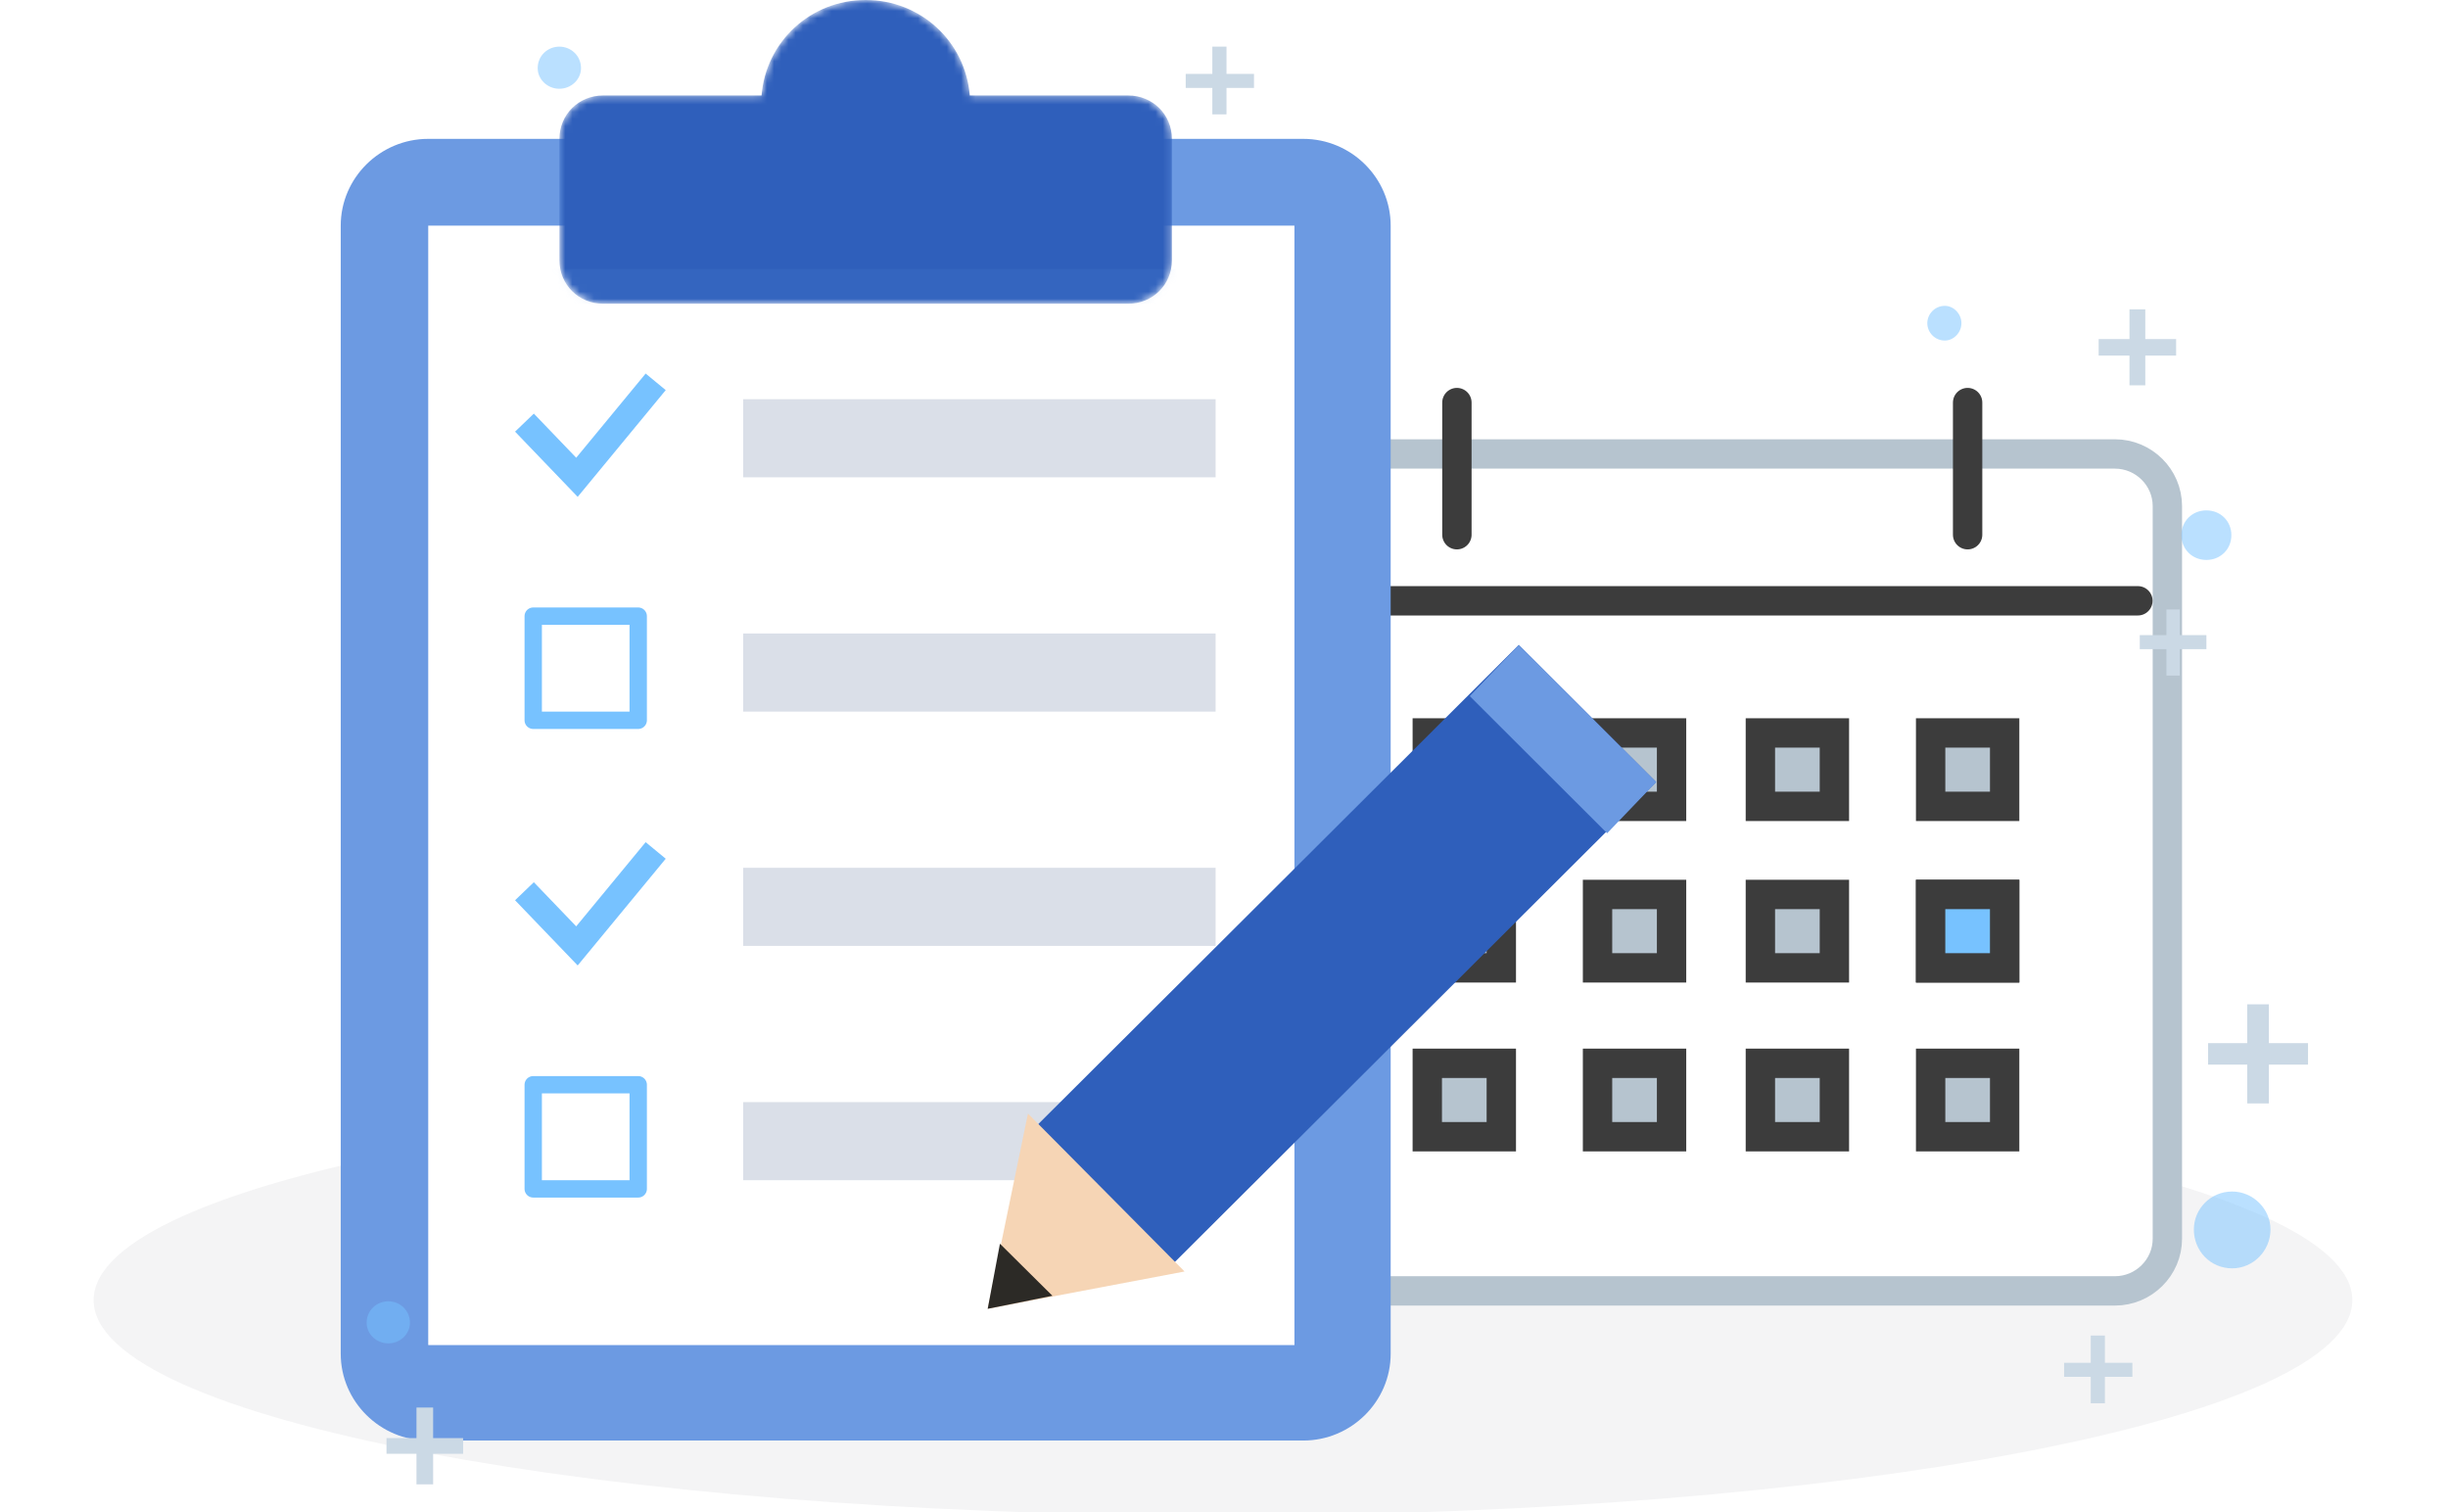 <svg width="340" height="210" viewBox="0 0 340 210" fill="none" xmlns="http://www.w3.org/2000/svg">
<g clip-path="url(#clip0_2561_2714)">
<path d="M169.857 150.646C256.491 150.646 326.715 164.049 326.715 180.562C326.715 197.076 256.491 210.478 169.857 210.478C83.224 210.478 13 197.076 13 180.562C13 164.049 83.224 150.646 169.857 150.646Z" fill="#F4F4F5"/>
<g filter="url(#filter0_d_2561_2714)">
<path d="M293.742 63.046H180.86C176.872 63.046 173.578 66.288 173.578 70.285V172.038C173.578 176.035 176.872 179.277 180.86 179.277H293.742C297.731 179.277 301.024 176.035 301.024 172.038V70.285C301.024 66.288 297.731 63.046 293.742 63.046Z" fill="white" stroke="#B6C4CF" stroke-width="4.078" stroke-linecap="round" stroke-linejoin="round"/>
<path d="M202.348 55.909V74.261V55.909Z" fill="#B6C4CF"/>
<path d="M202.348 55.909V74.261" stroke="#3C3C3C" stroke-width="4.078" stroke-linecap="round" stroke-linejoin="round"/>
<path d="M273.281 55.909V74.261V55.909Z" fill="#B6C4CF"/>
<path d="M273.281 55.909V74.261" stroke="#3C3C3C" stroke-width="4.078" stroke-linecap="round" stroke-linejoin="round"/>
<path fill-rule="evenodd" clip-rule="evenodd" d="M268.143 157.865V147.67H278.424V157.865H268.143ZM268.143 124.22H278.424V134.415H268.143V124.22ZM268.143 101.789H278.424V111.985H268.143V101.789ZM244.497 147.67H254.778V157.865H244.497V147.67ZM244.497 124.22H254.778V134.415H244.497V124.22ZM244.497 101.789H254.778V111.985H244.497V101.789ZM221.88 147.67H232.161V157.865H221.88V147.67ZM221.88 124.22H232.161V134.415H221.88V124.22ZM221.88 101.789H232.161V111.985H221.88V101.789ZM198.234 147.67H208.515V157.865H198.234V147.67ZM198.234 124.22H208.515V134.415H198.234V124.22ZM198.234 101.789H208.515V111.985H198.234V101.789Z" fill="#B6C4CF" stroke="#3C3C3C" stroke-width="4.078" stroke-miterlimit="100"/>
<path d="M268.141 124.22H278.421V134.415H268.141V124.22Z" fill="#77C2FF" stroke="#3C3C3C" stroke-width="4.078" stroke-miterlimit="100"/>
<path d="M177.672 83.438H296.928H177.672Z" fill="#B6C4CF"/>
<path d="M177.672 83.438H296.928" stroke="#3C3C3C" stroke-width="4.078" stroke-linecap="round" stroke-linejoin="round"/>
</g>
<g filter="url(#filter1_d_2561_2714)">
<path d="M59.476 19.285H180.997C187.681 19.285 193.149 24.708 193.149 31.337V188.008C193.149 194.637 187.681 200.06 180.997 200.06H59.476C52.793 200.06 47.324 194.637 47.324 188.008V31.337C47.324 24.708 52.793 19.285 59.476 19.285Z" fill="#6C9AE2"/>
<path d="M59.477 31.336H179.782V186.802H59.477V31.336Z" fill="white"/>
<mask id="mask0_2561_2714" style="mask-type:luminance" maskUnits="userSpaceOnUse" x="77" y="0" width="86" height="43">
<path d="M156.696 42.181H83.783C80.429 42.181 77.707 39.481 77.707 36.155V19.283C77.707 15.956 80.429 13.257 83.783 13.257H105.718C106.337 5.833 112.596 0 120.239 0C127.883 0 134.141 5.833 134.761 13.257H156.696C160.05 13.257 162.772 15.956 162.772 19.283V36.155C162.772 39.481 160.05 42.181 156.696 42.181Z" fill="white"/>
</mask>
<g mask="url(#mask0_2561_2714)">
<path d="M156.688 42.181H83.775C80.373 42.181 77.699 39.529 77.699 36.155V19.283C77.699 15.908 80.373 13.257 83.775 13.257H105.771C106.378 5.785 112.576 0 120.232 0C127.887 0 134.085 5.785 134.693 13.257H156.688C160.09 13.257 162.764 15.908 162.764 19.283V36.155C162.764 39.529 160.09 42.181 156.688 42.181Z" fill="#2F5FBB"/>
<path opacity="0.1" d="M75.273 37.359H165.199V42.18H75.273V37.359Z" fill="#6C9AE2"/>
</g>
<path d="M103.215 55.44H168.836V66.287H103.215V55.44Z" fill="#DADFE8"/>
<path d="M72.84 58.694L80.131 66.286L91.068 53.029" stroke="#77C2FF" stroke-width="3.615" stroke-miterlimit="100"/>
<path d="M103.215 87.98H168.836V98.826H103.215V87.98Z" fill="#DADFE8"/>
<path d="M74.059 85.569H88.641V100.031H74.059V85.569Z" fill="white" stroke="#77C2FF" stroke-width="2.41" stroke-linejoin="round"/>
<path d="M103.215 120.519H168.836V131.365H103.215V120.519Z" fill="#DADFE8"/>
<path d="M72.84 123.773L80.131 131.365L91.068 118.108" stroke="#77C2FF" stroke-width="3.615" stroke-miterlimit="100"/>
<path d="M103.215 153.06H168.836V163.906H103.215V153.06Z" fill="#DADFE8"/>
<path d="M74.059 150.648H88.641V165.11H74.059V150.648Z" fill="white" stroke="#77C2FF" stroke-width="2.41" stroke-linejoin="round"/>
<g filter="url(#filter2_d_2561_2714)">
<path d="M161.061 171.376L137 175.956L141.982 152.335L208.94 85.568L228.019 104.61L161.061 171.376Z" fill="#2F5FBB"/>
<path d="M221.215 111.72L202.137 92.679L208.942 85.568L228.021 104.61L221.215 111.72Z" fill="#6C9AE2"/>
<path d="M162.522 172.582L135.18 177.764L140.77 150.647L162.522 172.582Z" fill="#F6D5B5"/>
<path d="M144.172 175.958L135.18 177.765L136.881 168.727L144.172 175.958Z" fill="#2C2A26"/>
</g>
</g>
<path d="M320.56 147.851H315.124V153.242H312.116V147.851H306.68V144.868H312.116V139.477H315.124V144.868H320.56V147.851Z" fill="#CBD9E5"/>
<path d="M306.445 90.154H302.744V93.824H300.893V90.154H297.191V88.204H300.893V84.647H302.744V88.204H306.445V90.154Z" fill="#CBD9E5"/>
<path d="M174.165 12.212H170.347V15.883H168.381V12.212H164.68V10.262H168.381V6.477H170.347V10.262H174.165V12.212Z" fill="#CBD9E5"/>
<path d="M296.165 191.212H292.347V194.883H290.381V191.212H286.68V189.262H290.381V185.477H292.347V189.262H296.165V191.212Z" fill="#CBD9E5"/>
<path d="M64.321 201.9H60.157V206.145H57.844V201.9H53.68V199.721H57.844V195.477H60.157V199.721H64.321V201.9Z" fill="#CBD9E5"/>
<path d="M302.238 49.384H297.958V53.514H295.76V49.384H291.48V47.09H295.76V42.96H297.958V47.09H302.238V49.384Z" fill="#CBD9E5"/>
<path opacity="0.5" d="M310.024 165.477C312.916 165.477 315.345 167.886 315.345 170.753C315.345 173.736 312.916 176.145 310.024 176.145C307.016 176.145 304.703 173.736 304.703 170.753C304.703 167.886 307.016 165.477 310.024 165.477Z" fill="#77C2FF"/>
<path opacity="0.5" d="M306.443 70.881C308.409 70.881 309.913 72.372 309.913 74.322C309.913 76.272 308.409 77.764 306.443 77.764C304.476 77.764 302.973 76.272 302.973 74.322C302.973 72.372 304.476 70.881 306.443 70.881Z" fill="#77C2FF"/>
<path opacity="0.5" d="M77.687 6.477C79.306 6.477 80.695 7.738 80.695 9.459C80.695 11.065 79.306 12.327 77.687 12.327C76.068 12.327 74.68 11.065 74.68 9.459C74.68 7.738 76.068 6.477 77.687 6.477Z" fill="#77C2FF"/>
<path opacity="0.5" d="M53.929 180.718C55.549 180.718 56.937 181.98 56.937 183.7C56.937 185.306 55.549 186.568 53.929 186.568C52.31 186.568 50.922 185.306 50.922 183.7C50.922 181.98 52.31 180.718 53.929 180.718Z" fill="#77C2FF"/>
<path opacity="0.5" d="M270.109 42.477C271.381 42.477 272.422 43.624 272.422 44.886C272.422 46.147 271.381 47.294 270.109 47.294C268.721 47.294 267.68 46.147 267.68 44.886C267.68 43.624 268.721 42.477 270.109 42.477Z" fill="#77C2FF"/>
</g>
<defs>
<filter id="filter0_d_2561_2714" x="166.539" y="48.87" width="141.523" height="137.446" filterUnits="userSpaceOnUse" color-interpolation-filters="sRGB">
<feFlood flood-opacity="0" result="BackgroundImageFix"/>
<feColorMatrix in="SourceAlpha" type="matrix" values="0 0 0 0 0 0 0 0 0 0 0 0 0 0 0 0 0 0 127 0" result="hardAlpha"/>
<feOffset/>
<feGaussianBlur stdDeviation="2.5"/>
<feComposite in2="hardAlpha" operator="out"/>
<feColorMatrix type="matrix" values="0 0 0 0 0 0 0 0 0 0 0 0 0 0 0 0 0 0 0.1 0"/>
<feBlend mode="normal" in2="BackgroundImageFix" result="effect1_dropShadow_2561_2714"/>
<feBlend mode="normal" in="SourceGraphic" in2="effect1_dropShadow_2561_2714" result="shape"/>
</filter>
<filter id="filter1_d_2561_2714" x="42.324" y="-5" width="190.695" height="210.061" filterUnits="userSpaceOnUse" color-interpolation-filters="sRGB">
<feFlood flood-opacity="0" result="BackgroundImageFix"/>
<feColorMatrix in="SourceAlpha" type="matrix" values="0 0 0 0 0 0 0 0 0 0 0 0 0 0 0 0 0 0 127 0" result="hardAlpha"/>
<feOffset/>
<feGaussianBlur stdDeviation="2.5"/>
<feComposite in2="hardAlpha" operator="out"/>
<feColorMatrix type="matrix" values="0 0 0 0 0 0 0 0 0 0 0 0 0 0 0 0 0 0 0.1 0"/>
<feBlend mode="normal" in2="BackgroundImageFix" result="effect1_dropShadow_2561_2714"/>
<feBlend mode="normal" in="SourceGraphic" in2="effect1_dropShadow_2561_2714" result="shape"/>
</filter>
<filter id="filter2_d_2561_2714" x="133.18" y="85.568" width="100.84" height="100.197" filterUnits="userSpaceOnUse" color-interpolation-filters="sRGB">
<feFlood flood-opacity="0" result="BackgroundImageFix"/>
<feColorMatrix in="SourceAlpha" type="matrix" values="0 0 0 0 0 0 0 0 0 0 0 0 0 0 0 0 0 0 127 0" result="hardAlpha"/>
<feOffset dx="2" dy="4"/>
<feGaussianBlur stdDeviation="2"/>
<feComposite in2="hardAlpha" operator="out"/>
<feColorMatrix type="matrix" values="0 0 0 0 0 0 0 0 0 0 0 0 0 0 0 0 0 0 0.25 0"/>
<feBlend mode="normal" in2="BackgroundImageFix" result="effect1_dropShadow_2561_2714"/>
<feBlend mode="normal" in="SourceGraphic" in2="effect1_dropShadow_2561_2714" result="shape"/>
</filter>
<clipPath id="clip0_2561_2714">
<rect width="340" height="210" fill="white"/>
</clipPath>
</defs>
</svg>
